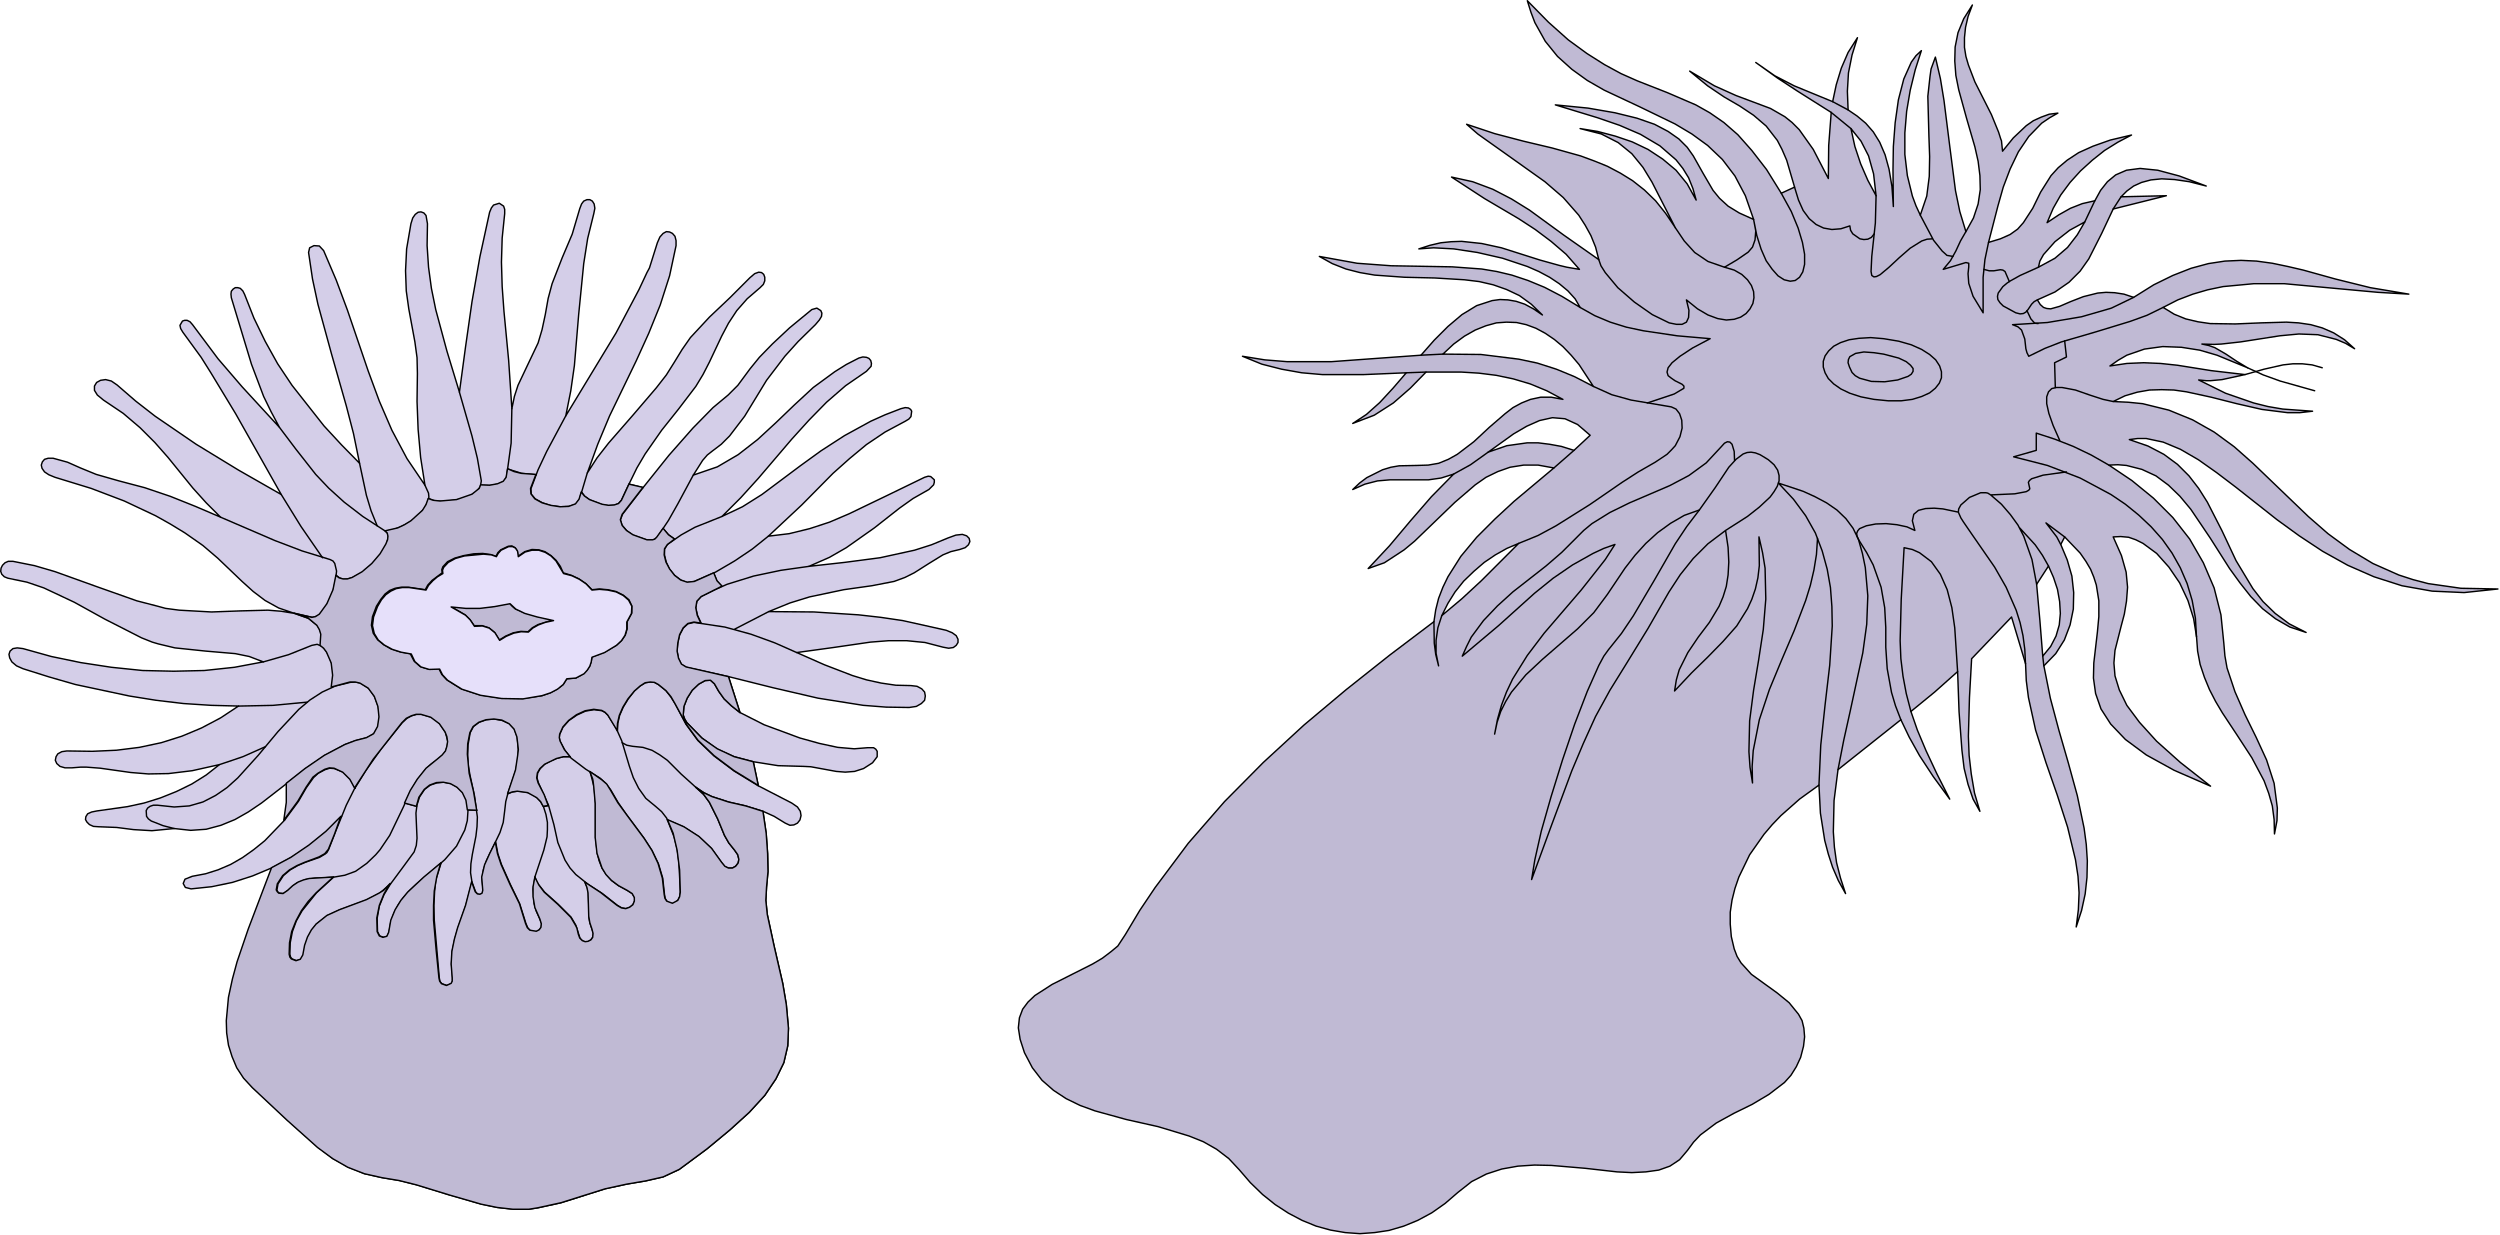 <svg xmlns="http://www.w3.org/2000/svg" width="463.933" height="229.267" fill-rule="evenodd" stroke-linecap="round" preserveAspectRatio="none" viewBox="0 0 6960 3440"><style>.pen1{stroke:none}.brush1{fill:#c0bad4}.pen2{stroke:#000;stroke-width:4;stroke-linejoin:round}.brush2{fill:none}</style><path d="m5489 1834-6 108-3 108 2 53 6 52 9 53 15 51-19-34-14-41-11-45-6-50-8-107-4-112-64 57-66 54 18 52 24 57 30 64 36 71-46-63-38-58-29-52-23-48-175 139-11 86-2 87 3 43 6 43 11 43 14 43-20-36-16-37-12-37-10-38-12-76-4-78-54 39-52 46-24 25-23 27-40 57-30 62-11 32-8 32-5 34v33l3 35 8 34 8 21 11 18 29 32 72 52 33 27 26 32 10 18 5 21 2 24-3 26-8 31-12 26-15 24-18 20-43 33-47 28-51 25-49 27-44 33-19 20-17 23-22 26-27 18-31 11-36 5-39 2-41-2-89-10-94-8-47-1-46 3-45 8-43 14-41 21-38 30-36 31-37 26-39 21-39 16-41 12-40 6-41 3-41-3-41-7-40-11-39-16-38-20-37-24-35-28-34-33-31-36-29-31-34-26-37-21-40-16-86-26-89-20-87-24-41-15-39-19-35-23-32-28-27-35-22-42-12-37-5-32 3-28 9-24 15-20 19-18 48-31 113-57 27-16 25-19 18-15 21-32 40-67 43-64 92-123 101-116 108-109 113-104 118-99 121-96 123-93 5-33 8-32 12-31 14-29 36-57 44-53 51-51 53-49 111-93-44-8h-40l-38 6-34 12-33 16-30 21-57 49-112 108-29 24-32 21-23 15-45 16 59-63 58-69 59-68 62-63-35 11-35 5h-107l-35 3-35 9-34 15 19-18 20-15 44-22 23-7 23-4 49-1 32-1 29-5 27-11 25-14 46-35 43-40 44-38 22-17 24-13 25-10 28-6h30l32 6-45-24-46-19-47-14-48-10-48-6-49-3h-98l-44 45-47 41-53 34-60 23 38-25 37-33 37-40 37-43-118 5h-116l-57-5-56-10-55-14-54-22 62 10 62 5h124l124-9 125-9 37-42 38-38 39-33 41-25 43-14 22-3 22 1 23 4 24 8 24 13 25 17-31-30-33-24-36-17-37-13-39-9-41-5-83-5-84-2-83-6-41-7-39-10-38-15-36-20 105 19 95 7 170 3 82 6 42 7 42 10 45 15 46 19 48 25 51 31-14-24-20-22-24-20-27-18-30-16-32-14-69-23-70-16-66-10-56-3-41 3 31-10 30-7 29-3 29-1 56 6 55 12 107 34 54 15 21 5 35 6-37-42-42-36-44-33-46-30-95-56-92-60 59 13 56 21 52 27 50 31 96 70 97 68-9-35-13-32-16-29-18-28-43-49-51-44-111-79-55-39-21-15-31-27 78 26 80 21 80 19 79 22 38 14 37 15 36 19 34 21 33 26 31 30 28 35 27 40-43-84-22-43-25-41-31-38-38-31-47-24-59-15 49 8 49 13 47 16 44 21 41 27 37 31 31 38 25 45-9-32-12-30-16-26-19-24-45-39-54-32-58-25-61-21-118-36 91 9 75 13 61 15 49 17 38 20 30 21 23 23 17 24 27 48 28 48 18 22 24 22 31 19 40 18-23-66-29-55-35-46-41-39-44-32-47-28-99-48-98-46-47-27-43-31-40-36-34-42-29-52-11-29-10-32 59 60 55 49 52 38 49 31 46 25 45 20 84 33 79 34 39 22 39 27 39 34 39 44 41 53 41 66 37-17-22-75-13-30-13-25-31-40-35-30-39-26-43-25-46-31-50-41 69 41 60 27 96 36 40 23 20 16 20 20 39 55 42 81 1-92 7-92-95-60-55-36-60-43 53 37 54 28 107 44 10-47 14-46 19-44 26-41-15 48-10 50-3 51 2 52 25 17 24 20 21 24 18 29 15 35 11 40 8 48 4 56-1-103 1-64 5-66 9-64 15-58 21-47 13-18 15-14-17 53-14 57-10 59-5 60v60l7 59 14 57 10 27 12 26 18-53 7-55 1-55-2-56-3-112 6-55 3-21 12-33 14 60 10 61 16 127 16 124 12 58 17 56 21-38 13-39 6-40-1-39-5-40-9-40-23-79-22-80-8-40-3-40 1-39 8-40 16-39 24-38-12 32-7 30-3 29v27l4 25 7 24 18 47 46 91 20 49 6 19 2 5 3 29 30-37 36-34 20-14 22-10 22-8 24-3-23 13-22 15-36 37-29 43-23 48-19 50-15 53-26 101 33-10 27-12 21-15 16-18 26-40 22-45 29-46 20-22 25-21 32-21 40-18 48-17 59-14-38 20-37 23-34 27-33 30-29 32-26 35-21 37-17 40 33-22 32-18 33-13 35-8 16-29 19-24 23-19 30-13 38-5 49 5 60 16 75 28-47-12-41-6-36-2-30 3-26 7-22 10-19 14-16 16 126-3-148 37-32 68-36 71-24 34-31 31-39 27-49 22 8 13 9 8 9 3 11 1 25-7 30-13 36-14 40-10 23-2 24 1 26 4 27 9 56-35 53-26 51-20 48-13 46-7 45-2 43 2 44 6 43 9 43 10 90 25 97 24 107 18-86-5-87-8-173-16h-86l-85 8-43 9-41 12-42 16-41 21 31 19 32 13 34 8 34 5 70 1 72-3 70-2 34 2 34 5 32 9 32 14 30 19 28 25-25-15-26-11-51-13-53-2-53 5-109 17-54 6-20 1-34-1 19 4 17 6 31 18 30 20 30 18-85-35-48-14-51-8-52-2-51 7-49 17-24 14-23 16 47-7 47-2 47 2 47 5 94 15 94 11-64 14-32 3h-12l-21-2 75 37 78 27 40 10 41 7 83 6-35 4h-35l-71-9-70-16-71-18-69-15-35-5-34-1-34 1-34 6-34 10-33 16 42 2 40 4 73 18 66 27 60 34 56 41 52 46 102 98 52 50 55 48 60 44 65 39 72 32 40 13 42 11 91 13 103 2-94 10-89-4-84-15-78-25-73-32-70-39-65-43-62-45-114-90-54-41-51-36-50-29-48-20-47-10h-24l-23 3 52 18 44 23 38 28 32 32 27 35 24 38 41 80 39 83 47 78 28 36 34 33 39 29 47 24-45-15-40-23-36-28-33-34-30-38-29-40-54-85-54-80-30-36-32-31-35-26-39-18-43-11-24-2-25 1 64 43 60 49 54 54 47 60 38 66 30 70 19 75 8 79 3 35 6 34 22 66 28 64 31 63 29 63 21 65 9 69-1 35-7 37-1-40-5-38-10-35-13-35-34-64-41-63-41-62-19-32-17-33-14-34-12-36-7-37-3-40-8-50-16-51-23-49-30-44-34-38-38-28-20-10-20-7-22-2-21 1 23 52 13 46 4 42-3 39-6 36-9 34-17 67-3 35 3 36 12 39 21 43 35 47 48 53 66 59 84 66-101-44-78-43-58-43-41-43-27-42-15-43-6-43 1-42 10-86 4-43v-44l-7-44-7-22-9-22-13-22-16-23-43-45-11 21 18 43 13 45 5 46-1 46-9 44-16 42-24 38-33 34 18 90 24 90 26 90 25 91 19 91 6 45 3 46-1 46-5 46-10 46-15 46 6-48 2-47-3-46-7-46-22-91-29-90-31-89-29-91-20-91-6-47-2-47-39-130-111 116zm-1261-321-104 104-54 50-56 47 17-34 20-32 24-30 28-27 29-25 31-21 32-18 33-14zm154-259-35-11-33-6-32-4h-30l-57 8-52 18 71-51 36-21 36-16 36-8 35 3 35 16 35 30-45 42zm54-178-52-27-51-21-53-17-52-11-105-13-106-1 30-28 30-22 30-17 30-12 29-8 28-2 28 1 27 6 27 10 26 14 25 17 24 20 23 24 22 26 40 61zm787-531-23-43-20-46-16-48-11-50 28 35 21 41 14 50 7 61zm452 199 4-17 10-18 32-36 41-32 42-23-21 36-27 35-35 30-46 25zm-5 883 33-51 14 32 11 33 6 34 2 33-3 32-9 31-15 29-22 27-8-100-9-100z" class="pen1 brush1"/><path d="m5489 1834-6 108-3 108 2 53 6 52 9 53 15 51-19-34-14-41-11-45-6-50-8-107-4-112-64 57-66 54 18 52 24 57 30 64 36 71-46-63-38-58-29-52-23-48-175 139-11 86-2 87 3 43 6 43 11 43 14 43-20-36-16-37-12-37-10-38-12-76-4-78-54 39-52 46-24 25-23 27-40 57-30 62-11 32-8 32-5 34v33l3 35 8 34 8 21 11 18 29 32 72 52 33 27 26 32 10 18 5 21 2 24-3 26-8 31-12 26-15 24-18 20-43 33-47 28-51 25-49 27-44 33-19 20-17 23-22 26-27 18-31 11-36 5-39 2-41-2-89-10-94-8-47-1-46 3-45 8-43 14-41 21-38 30-36 31-37 26-39 21-39 16-41 12-40 6-41 3-41-3-41-7-40-11-39-16-38-20-37-24-35-28-34-33-31-36-29-31-34-26-37-21-40-16-86-26-89-20-87-24-41-15-39-19-35-23-32-28-27-35-22-42-12-37-5-32 3-28 9-24 15-20 19-18 48-31 113-57 27-16 25-19 18-15 21-32 40-67 43-64 92-123 101-116 108-109 113-104 118-99 121-96 123-93 5-33 8-32 12-31 14-29 36-57 44-53 51-51 53-49 111-93-44-8h-40l-38 6-34 12-33 16-30 21-57 49-112 108-29 24-32 21-23 15-45 16 59-63 58-69 59-68 62-63-35 11-35 5h-107l-35 3-35 9-34 15 19-18 20-15 44-22 23-7 23-4 49-1 32-1 29-5 27-11 25-14 46-35 43-40 44-38 22-17 24-13 25-10 28-6h30l32 6-45-24-46-19-47-14-48-10-48-6-49-3h-98l-44 45-47 41-53 34-60 23 38-25 37-33 37-40 37-43-118 5h-116l-57-5-56-10-55-14-54-22 62 10 62 5h124l124-9 125-9 37-42 38-38 39-33 41-25 43-14 22-3 22 1 23 4 24 8 24 13 25 17-31-30-33-24-36-17-37-13-39-9-41-5-83-5-84-2-83-6-41-7-39-10-38-15-36-20 105 19 95 7 170 3 82 6 42 7 42 10 45 15 46 19 48 25 51 31-14-24-20-22-24-20-27-18-30-16-32-14-69-23-70-16-66-10-56-3-41 3 31-10 30-7 29-3 29-1 56 6 55 12 107 34 54 15 21 5 35 6-37-42-42-36-44-33-46-30-95-56-92-60 59 13 56 21 52 27 50 31 96 70 97 68-9-35-13-32-16-29-18-28-43-49-51-44-111-79-55-39-21-15-31-27 78 26 80 21 80 19 79 22 38 14 37 15 36 19 34 21 33 26 31 30 28 35 27 40-43-84-22-43-25-41-31-38-38-31-47-24-59-15 49 8 49 13 47 16 44 21 41 27 37 31 31 38 25 45-9-32-12-30-16-26-19-24-45-39-54-32-58-25-61-21-118-36 91 9 75 13 61 15 49 17 38 20 30 21 23 23 17 24 27 48 28 48 18 22 24 22 31 19 40 18-23-66-29-55-35-46-41-39-44-32-47-28-99-48-98-46-47-27-43-31-40-36-34-42-29-52-11-29-10-32 59 60 55 49 52 38 49 31 46 25 45 20 84 33 79 34 39 22 39 27 39 34 39 44 41 53 41 66 37-17-22-75-13-30-13-25-31-40-35-30-39-26-43-25-46-31-50-41 69 41 60 27 96 36 40 23 20 16 20 20 39 55 42 81 1-92 7-92-95-60-55-36-60-43 53 37 54 28 107 44 10-47 14-46 19-44 26-41-15 48-10 50-3 51 2 52 25 17 24 20 21 24 18 29 15 35 11 40 8 48 4 56-1-103 1-64 5-66 9-64 15-58 21-47 13-18 15-14-17 53-14 57-10 59-5 60v60l7 59 14 57 10 27 12 26 18-53 7-55 1-55-2-56-3-112 6-55 3-21 12-33 14 60 10 61 16 127 16 124 12 58 17 56 21-38 13-39 6-40-1-39-5-40-9-40-23-79-22-80-8-40-3-40 1-39 8-40 16-39 24-38-12 32-7 30-3 29v27l4 25 7 24 18 47 46 91 20 49 6 19 2 5 3 29 30-37 36-34 20-14 22-10 22-8 24-3-23 13-22 15-36 37-29 43-23 48-19 50-15 53-26 101 33-10 27-12 21-15 16-18 26-40 22-45 29-46 20-22 25-21 32-21 40-18 48-17 59-14-38 20-37 23-34 27-33 30-29 32-26 35-21 37-17 40 33-22 32-18 33-13 35-8 16-29 19-24 23-19 30-13 38-5 49 5 60 16 75 28-47-12-41-6-36-2-30 3-26 7-22 10-19 14-16 16 126-3-148 37-32 68-36 71-24 34-31 31-39 27-49 22 8 13 9 8 9 3 11 1 25-7 30-13 36-14 40-10 23-2 24 1 26 4 27 9 56-35 53-26 51-20 48-13 46-7 45-2 43 2 44 6 43 9 43 10 90 25 97 24 107 18-86-5-87-8-173-16h-86l-85 8-43 9-41 12-42 16-41 21 31 19 32 13 34 8 34 5 70 1 72-3 70-2 34 2 34 5 32 9 32 14 30 19 28 25-25-15-26-11-51-13-53-2-53 5-109 17-54 6-20 1-34-1 19 4 17 6 31 18 30 20 30 18-85-35-48-14-51-8-52-2-51 7-49 17-24 14-23 16 47-7 47-2 47 2 47 5 94 15 94 11-64 14-32 3h-12l-21-2 75 37 78 27 40 10 41 7 83 6-35 4h-35l-71-9-70-16-71-18-69-15-35-5-34-1-34 1-34 6-34 10-33 16 42 2 40 4 73 18 66 27 60 34 56 41 52 46 102 98 52 50 55 48 60 44 65 39 72 32 40 13 42 11 91 13 103 2-94 10-89-4-84-15-78-25-73-32-70-39-65-43-62-45-114-90-54-41-51-36-50-29-48-20-47-10h-24l-23 3 52 18 44 23 38 28 32 32 27 35 24 38 41 80 39 83 47 78 28 36 34 33 39 29 47 24-45-15-40-23-36-28-33-34-30-38-29-40-54-85-54-80-30-36-32-31-35-26-39-18-43-11-24-2-25 1 64 43 60 49 54 54 47 60 38 66 30 70 19 75 8 79 3 35 6 34 22 66 28 64 31 63 29 63 21 65 9 69-1 35-7 37-1-40-5-38-10-35-13-35-34-64-41-63-41-62-19-32-17-33-14-34-12-36-7-37-3-40-8-50-16-51-23-49-30-44-34-38-38-28-20-10-20-7-22-2-21 1 23 52 13 46 4 42-3 39-6 36-9 34-17 67-3 35 3 36 12 39 21 43 35 47 48 53 66 59 84 66-101-44-78-43-58-43-41-43-27-42-15-43-6-43 1-42 10-86 4-43v-44l-7-44-7-22-9-22-13-22-16-23-43-45-11 21 18 43 13 45 5 46-1 46-9 44-16 42-24 38-33 34 18 90 24 90 26 90 25 91 19 91 6 45 3 46-1 46-5 46-10 46-15 46 6-48 2-47-3-46-7-46-22-91-29-90-31-89-29-91-20-91-6-47-2-47-39-130-111 116z" class="pen2 brush2"/><path d="m4228 1513-104 104-54 50-56 47 17-34 20-32 24-30 28-27 29-25 31-21 32-18 33-14zm154-259-35-11-33-6-32-4h-30l-57 8-52 18 71-51 36-21 36-16 36-8 35 3 35 16 35 30-45 42zm54-178-52-27-51-21-53-17-52-11-105-13-106-1 30-28 30-22 30-17 30-12 29-8 28-2 28 1 27 6 27 10 26 14 25 17 24 20 23 24 22 26 40 61zm787-531-23-43-20-46-16-48-11-50 28 35 21 41 14 50 7 61zm452 199 4-17 10-18 32-36 41-32 42-23-21 36-27 35-35 30-46 25zm-5 883 33-51 14 32 11 33 6 34 2 33-3 32-9 31-15 29-22 27-8-100-9-100z" class="pen2 brush2"/><path fill="none" d="m5703 1576-17-30-20-29-44-48m115 47-11-21-30-39 52 39m5-181-65 9-32 10-6 5-3 5 2 9 2 9-3 4-7 4-32 6-67 3m-90 48 1-9 6-11 24-21 31-13h15l5 1 8 5 30 26 25 29 21 29 16 31 23 65 13 69m17 200 3 27m-51-6-2-40-5-38-8-36-11-35-28-64-32-56-63-91-24-35-7-11-7-16-43-9-24-2-24 1-20 5-13 11-4 18 7 27-22-10-28-6-30-3-29 1-26 5-19 8-5 6-3 7 1 8 4 9 23 37 18 34 22 62 10 57 3 55v55l4 60 12 66 11 37 15 39" class="pen2"/><path fill="none" d="m5320 1981-13-50-9-48-6-49-2-50 3-115 8-144 23 5 20 9 33 25 25 35 19 43 13 50 8 56 8 122m-333 273 16-82 18-81 35-162 11-80 3-79-7-79-8-39-11-39-15-31-20-27-25-24-29-20-32-17-33-15-69-23 42 45 34 46 27 48 19 50 14 51 9 51 4 53 1 54-7 109-13 111-12 112-5 111" class="pen2"/><path fill="none" d="m5060 1499-3 45-7 43-10 43-13 42-32 84-35 82-34 82-28 84-17 86-3 44 1 46-7-44-3-43 2-86 11-85 14-84 13-85 7-85-2-86-7-43-10-44 1 80-4 34-7 31-10 29-12 26-30 48-38 43-42 43-46 45-47 50 5-31 8-28 24-48 29-43 31-41 27-45 11-26 9-29 5-32 2-36-2-41-7-47-49 37-41 41-36 45-32 49-58 101-62 101-44 71-40 73-34 75-32 76-57 153-55 150 9-55 18-80 27-95 32-103 34-100 35-91 32-72 14-26 13-18 36-45 33-49 59-100 58-101 32-48 35-46 44-62 38-57 20-22 20-15 11-4 11-1 12 2 13 5 23 14 16 14 10 15 4 15v15l-5 15-9 15-11 15-30 28-33 26-61 39" class="pen2"/><path fill="none" d="m4731 1420-42 15-38 22-36 26-33 30-30 33-28 36-49 73-38 51-45 45-98 85-46 43-40 48-16 26-14 28-10 30-7 33 8-41 11-39 14-37 17-36 41-66 47-62 103-120 49-62 18-23 27-42-31 11-30 14-57 32-54 37-52 42-100 90-101 85 12-27 13-26 34-46 39-41 43-39 92-72 44-38 40-40 21-21 23-19 50-31 55-27 56-24 56-24 53-28 48-35 41-44 10-11 8-4 7 1 6 6 6 20 1 25m-393-206 51 23 54 15 112 19 13 6 10 13 6 18 1 22-6 24-13 25-11 12-12 12-33 22-47 27-45 29-90 62-94 59-50 27-54 22m-214 201-11 34-5 35v36l7 35-8-32-4-31-1-60m334-428 56-49m-239 5-49 35-47 26m-77-284-55 2m41-49 61-3" class="pen2"/><path fill="none" d="m4399 856 41 23 43 18 45 14 47 10 94 14 92 8-49 26-35 23-22 18-11 14-3 12 3 10 9 7 10 7 20 10 5 5v6l-27 16-75 25m-135-399 6 17 12 19 35 42 46 40 50 35 47 23 20 4h16l12-6 6-13 1-20-7-29 31 25 29 17 27 10 24 4 22-2 18-6 15-10 11-13 8-15 3-16-1-17-6-17-11-16-16-15-21-12-27-8-46-16-37-25-29-32-25-37" class="pen2"/><path fill="none" d="m4801 744 34-20 32-22 12-14 7-20 2-25-6-32 9 45 12 38 14 32 17 24 16 18 17 11 17 4 14-2 12-9 9-15 5-21v-28l-6-33-12-40-19-46-28-51m194-180-55-45m4-30 43 23m-149 215 11 36 13 29 17 23 19 16 21 10 23 4 25-2 25-8 2 12 6 10 20 14 11 2 11-1 10-5 8-10" class="pen2"/><path fill="none" d="m5223 545-2 76-10 93-2 42 2 11 6 4 7-1 10-5 24-20 29-27 31-27 32-20 15-5 15-1m-34-66 37 70 24 30 10 9 3 3 17 3" class="pen2"/><path fill="none" d="m5473 645-15 26-13 28-15 27-20 24 63-19 8 2v10l-2 19 2 27 12 36 28 46v-99l5-49 10-48" class="pen2"/><path fill="none" d="m5523 750 15 4h13l18-3 7 1 6 4 12 28m210-166 28-59m73-11-22 34" class="pen2"/><path fill="none" d="m5675 744-51 23-27 15-9 6-12 10-13 18-2 9 1 9 6 9 9 9 35 19 12 3 9-1 7-4 6-7 10-15 7-7 9-5" class="pen2"/><path fill="none" d="m5643 865 11 23 8 9 3 3 9 1" class="pen2"/><path fill="none" d="m5940 828-62 30-83 24-95 16-97 6 15 6 10 9 9 25 3 27 3 11 5 10 45-22 46-18 96-28 95-29 47-17 45-22" class="pen2"/><path fill="none" d="m5748 949 5 45-33 16 2 69m528-36 53-15 53-12 27-3h27l27 3 28 8" class="pen2"/><path fill="none" d="m6444 1088-96-27-47-17-44-20m-374 94-28-6-37-12-40-14-37-7h-16l-13 3-9 9-5 14v19l6 27 12 34 19 43m136 67-49-28-50-24-51-20-52-17v48l-63 18 94 24 91 35 86 46 40 27 37 30 35 33 31 35 27 38 23 41 19 44 14 47 9 49 3 52" class="pen2"/><path d="m5217 1112-36-7-31-10-25-12-20-14-15-15-9-16-5-16v-16l5-15 10-14 14-13 19-10 24-8 27-4 33-2 36 3 42 7 35 10 29 13 22 14 17 15 11 17 5 16v17l-6 15-11 14-16 13-22 10-26 8-31 4h-36l-40-4z" class="pen2 brush2"/><path d="m5156 1037-7-15-4-12 1-9 4-8 16-9 23-4 28 2 27 4 42 11 21 10 12 10 7 9v8l-5 8-9 6-29 10-36 5-37-1-33-9-12-7-9-9z" class="pen2 brush2"/><path d="m638 2778 11-51 13-48 31-92 65-171-55 23-56 18-58 12-57 6-16-4-6-11 5-12 20-8 37-7 35-11 35-15 33-19 31-22 31-25 55-57 7-50v-53l-71 55-37 25-37 21-39 16-41 11-43 3-46-5-62 6-51-3-47-6-51-2-14-1-11-5-7-7-4-7 1-8 5-8 11-5 15-3 85-12 46-10 45-14 45-18 43-21 40-25 37-29-76 17-66 8-56 1-49-4-85-12-39-3h-15l-25 2h-19l-14-4-9-8-4-9 2-10 5-8 11-6 14-2 71 1 67-3 64-8 61-13 57-18 55-23 53-28 50-33-76-2-77-5-76-9-75-12-150-32-73-21-73-23-18-8-13-11-6-11-2-10 3-9 8-7 12-2 16 2 79 22 82 17 85 13 87 9 87 2 85-2 84-9 80-15-39-15-39-8-82-7-86-9-46-11-17-5-30-12-102-52-85-47-85-40-47-16-53-11-10-4-7-7-3-8 1-9 4-8 7-7 9-4h13l60 12 58 17 114 41 113 40 58 15 22 6 38 5 90 5 81-3 76-2 37 3 37 6-44-15-38-21-33-25-31-28-68-65-41-35-50-35-41-25-41-23-87-41-92-35-101-31-17-7-12-8-7-10-2-9 3-9 6-7 10-3h14l40 11 36 16 44 18 63 18 72 19 71 24 70 28 70 30-40-40-37-41-69-85-37-42-41-41-47-40-55-37-17-14-8-13v-12l6-10 11-6 14-2 16 4 16 11 52 45 54 42 114 78 118 72 119 68-127-225-69-114-27-43-51-70-6-10-2-9 7-12 6-2h7l8 4 7 8 71 95 67 78 104 113-23-43-21-43-34-90-56-185-1-10 1-8 5-6 6-4h7l7 2 7 7 5 10 26 66 31 64 35 63 40 60 89 113 49 53 50 51-17-83-20-77-41-144-38-139-15-70-11-74 3-13 12-6 15 1 12 13 35 82 31 83 58 170 31 84 35 81 42 79 50 74-12-77-7-78-3-78 1-78-1-44-6-44-17-92-7-50-2-56 3-61 12-70 5-16 7-10 8-6 8-1 8 3 6 7 4 23-1 61 4 60 8 59 12 59 31 115 35 115 17-126 18-126 22-125 27-124 5-12 6-8 16-5 12 8 3 9v12l-7 68-2 67 2 68 5 69 13 136 9 135 7-34 10-31 27-57 29-61 11-37 9-42 8-45 11-41 28-72 28-66 21-71 5-13 6-8 9-4h8l7 4 5 8 2 12-3 15-17 69-11 70-14 141-12 143-10 70-14 70 140-231 64-121 22-47 7-13 22-70 7-16 9-10 9-5 9 1 8 4 7 8 3 12v14l-18 84-26 81-32 79-35 77-74 153-33 79-29 80 27-42 32-41 68-78 65-76 28-36 22-35 22-36 23-33 53-57 57-54 56-56 13-11 11-4 8 1 6 5 3 8v10l-4 10-9 9-36 31-29 33-23 35-19 36-34 72-18 35-20 33-48 63-47 59-46 66-23 39-22 45 39 10 72-90 67-76 56-57 42-35 27-27 34-46 26-32 36-37 48-45 62-51 14-4 11 7 3 7-1 9-6 10-11 13-48 47-37 41-51 67-61 100-42 55-23 23-25 19-14 11-13 15-26 41 67-23 58-34 54-42 51-47 51-49 53-49 60-44 32-20 35-18 11-3 10 1 7 3 5 6 2 8-1 8-13 14-58 40-53 46-49 50-48 53-93 109-49 54-52 52 57-27 54-34 107-80 58-42 65-42 73-40 40-18 44-17 12-3 9 1 6 4 3 5-2 15-6 7-10 6-56 30-52 35-47 39-46 41-87 88-93 87 58-7 57-14 55-18 54-23 106-51 105-51 10-3 7 1 10 9v7l-2 7-13 13-44 25-38 27-70 55-78 55-47 27-57 25 99-11 99-13 96-21 47-15 46-19 22-8 18-2 12 4 7 7 2 9-4 9-9 8-15 5-25 6-22 9-39 24-41 26-26 13-30 11-62 12-78 11-95 20-55 17-59 24 126 1 124 8 62 7 61 9 121 27 17 7 11 8 5 10v9l-5 8-8 6-13 2-16-3-50-13-51-5h-50l-51 4-103 15-102 14 77 34 78 30 39 12 41 9 41 6 42 1 17 2 13 7 8 9 2 11-2 12-9 9-14 8-20 3-64-1-64-5-126-20-125-29-124-31 32 100 67 34 100 37 54 15 51 11 46 4 37-3h17l6 4 4 6v15l-13 17-25 16-25 8-26 2-25-2-49-9-22-4-20-1-71-2-69-11 14 67 93 48 16 11 8 12 2 12-3 12-7 9-10 5-11 1-13-6-31-19-31-14 9 62 4 56 1 50-4 43-2 37 4 39 19 88 24 104 10 59 6 66-2 49-11 47-22 45-31 46-43 47-54 49-64 53-77 57-45 21-48 11-53 9-60 13-123 39-64 14-25 4h-44l-44-5-44-9-90-26-91-28-48-12-48-8-49-11-45-18-43-24-41-31-85-76-97-91-24-26-19-29-13-31-10-32-5-34-1-33 6-65z" class="pen1" style="fill:#d4cee8"/><path d="m638 2778 11-51 13-48 31-92 65-171-55 23-56 18-58 12-57 6-16-4-6-11 5-12 20-8 37-7 35-11 35-15 33-19 31-22 31-25 55-57 7-50v-53l-71 55-37 25-37 21-39 16-41 11-43 3-46-5-62 6-51-3-47-6-51-2-14-1-11-5-7-7-4-7 1-8 5-8 11-5 15-3 85-12 46-10 45-14 45-18 43-21 40-25 37-29-76 17-66 8-56 1-49-4-85-12-39-3h-15l-25 2h-19l-14-4-9-8-4-9 2-10 5-8 11-6 14-2 71 1 67-3 64-8 61-13 57-18 55-23 53-28 50-33-76-2-77-5-76-9-75-12-150-32-73-21-73-23-18-8-13-11-6-11-2-10 3-9 8-7 12-2 16 2 79 22 82 17 85 13 87 9 87 2 85-2 84-9 80-15-39-15-39-8-82-7-86-9-46-11-17-5-30-12-102-52-85-47-85-40-47-16-53-11-10-4-7-7-3-8 1-9 4-8 7-7 9-4h13l60 12 58 17 114 41 113 40 58 15 22 6 38 5 90 5 81-3 76-2 37 3 37 6-44-15-38-21-33-25-31-28-68-65-41-35-50-35-41-25-41-23-87-41-92-35-101-31-17-7-12-8-7-10-2-9 3-9 6-7 10-3h14l40 11 36 16 44 18 63 18 72 19 71 24 70 28 70 30-40-40-37-41-69-85-37-42-41-41-47-40-55-37-17-14-8-13v-12l6-10 11-6 14-2 16 4 16 11 52 45 54 42 114 78 118 72 119 68-127-225-69-114-27-43-51-70-6-10-2-9 7-12 6-2h7l8 4 7 8 71 95 67 78 104 113-23-43-21-43-34-90-56-185-1-10 1-8 5-6 6-4h7l7 2 7 7 5 10 26 66 31 64 35 63 40 60 89 113 49 53 50 51-17-83-20-77-41-144-38-139-15-70-11-74 3-13 12-6 15 1 12 13 35 82 31 83 58 170 31 84 35 81 42 79 50 74-12-77-7-78-3-78 1-78-1-44-6-44-17-92-7-50-2-56 3-61 12-70 5-16 7-10 8-6 8-1 8 3 6 7 4 23-1 61 4 60 8 59 12 59 31 115 35 115 17-126 18-126 22-125 27-124 5-12 6-8 16-5 12 8 3 9v12l-7 68-2 67 2 68 5 69 13 136 9 135 7-34 10-31 27-57 29-61 11-37 9-42 8-45 11-41 28-72 28-66 21-71 5-13 6-8 9-4h8l7 4 5 8 2 12-3 15-17 69-11 70-14 141-12 143-10 70-14 70 140-231 64-121 22-47 7-13 22-70 7-16 9-10 9-5 9 1 8 4 7 8 3 12v14l-18 84-26 81-32 79-35 77-74 153-33 79-29 80 27-42 32-41 68-78 65-76 28-36 22-35 22-36 23-33 53-57 57-54 56-56 13-11 11-4 8 1 6 5 3 8v10l-4 10-9 9-36 31-29 33-23 35-19 36-34 72-18 35-20 33-48 63-47 59-46 66-23 39-22 45 39 10 72-90 67-76 56-57 42-35 27-27 34-46 26-32 36-37 48-45 62-51 14-4 11 7 3 7-1 9-6 10-11 13-48 47-37 41-51 67-61 100-42 55-23 23-25 19-14 11-13 15-26 41 67-23 58-34 54-42 51-47 51-49 53-49 60-44 32-20 35-18 11-3 10 1 7 3 5 6 2 8-1 8-13 14-58 40-53 46-49 50-48 53-93 109-49 54-52 52 57-27 54-34 107-80 58-42 65-42 73-40 40-18 44-17 12-3 9 1 6 4 3 5-2 15-6 7-10 6-56 30-52 35-47 39-46 41-87 88-93 87 58-7 57-14 55-18 54-23 106-51 105-51 10-3 7 1 10 9v7l-2 7-13 13-44 25-38 27-70 55-78 55-47 27-57 25 99-11 99-13 96-21 47-15 46-19 22-8 18-2 12 4 7 7 2 9-4 9-9 8-15 5-25 6-22 9-39 24-41 26-26 13-30 11-62 12-78 11-95 20-55 17-59 24 126 1 124 8 62 7 61 9 121 27 17 7 11 8 5 10v9l-5 8-8 6-13 2-16-3-50-13-51-5h-50l-51 4-103 15-102 14 77 34 78 30 39 12 41 9 41 6 42 1 17 2 13 7 8 9 2 11-2 12-9 9-14 8-20 3-64-1-64-5-126-20-125-29-124-31 32 100 67 34 100 37 54 15 51 11 46 4 37-3h17l6 4 4 6v15l-13 17-25 16-25 8-26 2-25-2-49-9-22-4-20-1-71-2-69-11 14 67 93 48 16 11 8 12 2 12-3 12-7 9-10 5-11 1-13-6-31-19-31-14 9 62 4 56 1 50-4 43-2 37 4 39 19 88 24 104 10 59 6 66-2 49-11 47-22 45-31 46-43 47-54 49-64 53-77 57-45 21-48 11-53 9-60 13-123 39-64 14-25 4h-44l-44-5-44-9-90-26-91-28-48-12-48-8-49-11-45-18-43-24-41-31-85-76-97-91-24-26-19-29-13-31-10-32-5-34-1-33 6-65z" class="pen2 brush2"/><path fill="none" d="m485 2307-31-8-33-13-8-6-5-7-1-16 4-7 7-5 9-3h11l47 5 42-3 38-11 35-18 32-22 30-27 57-63 55-66 58-62 31-26 34-22 37-17 41-10 15-1 14 3 23 15 16 23 10 27 4 29-4 27-12 20-19 11-31 8-30 11-56 30-54 37-52 41" class="pen2"/><path fill="none" d="m739 2079-63 28-65 22m122-286 70-20 65-26 15-3 14 6 11 12 9 17 7 20 3 22 1 22-4 21m-69 41-95 9-96 2m156-258 39 14 25 20 7 12 4 13v14l-2 16m-279-357 151 65 76 29 78 24 8 4 5 7 5 21-3 27-7 29-12 29-14 24-16 16-15 4-50-11" class="pen2"/><path fill="none" d="m778 1190 46 61 55 70 36 38 43 39 52 40 63 41 6 6 2 9-5 22-16 27-23 26-27 24-28 15-14 4-12 1-11-4-9-7m-38-49-60-87-55-89" class="pen2"/><path fill="none" d="m1050 1464-17-42-13-43-19-89m72 189 21-4 24-9 24-13 22-17 17-20 11-21 2-11-1-11-10-22" class="pen2"/><path fill="none" d="m1279 1092 35 122 15 62 11 63-3 17-13 15-19 11-24 8-26 4-25 2-21-2-16-6m232-250-2 96-13 95-8 12-16 7-22 4-25-1m154-29-41-4-38-12" class="pen2"/><path fill="none" d="m1635 1317-22 74-10 13-19 6-24 1-26-3-24-8-20-11-11-13-1-15 20-53 24-51 53-99" class="pen2"/><path fill="none" d="m1751 1348-21 45-8 9-12 5-16 1-18-3-34-13-14-10-9-12m311-47-43 80-26 46-32 48-11 7h-16l-40-14-17-12-13-15-5-15 6-16 57-74m349 135-45 36-49 33-53 31-59 26-20 3-18-7-17-13-14-17-9-19-5-20v-17l8-13 39-27 38-21 75-30m-132 63-17-12-15-17m164 161-14-15-9-22m-35 139-10-21-5-21 3-19 12-13 36-18 36-16 74-23 76-16 78-11m-224 307-118-26-13-8-8-16-4-21 2-23 5-22 10-19 13-12 17-4 86 13 73 20 66 24 61 27m-78-114-95 49m52 369-53-14-47-21-43-31-42-43-6-10-4-11 2-24 9-23 14-22 18-17 18-10 15-1 11 10 12 21 15 21 20 19 24 19m64 275-48-15-48-11-46-15-23-11-22-15-41-37-38-38-21-15-22-13-25-8-29-3-16-3-13-7" class="pen2"/><path fill="none" d="m1719 2035 1-21 5-22 10-23 14-23 17-22 16-14 15-9 13-2 12 1 11 6 21 17 14 18 12 19 30 57 33 45 45 43 56 42 67 41m-174 4 22 20 16 22 23 46 19 46 12 21 16 20 9 13 3 13-2 10-7 9-9 5h-11l-10-4-9-11-28-39-35-33-42-27-46-20" class="pen2"/><path d="m1850 2491-5-46-12-40-18-37-22-34-49-66-23-33-21-36-13-17-16-15-40-25-41-31-17-21-14-26-2-10 1-9 9-20 17-19 22-15 24-11 24-4 22 3 9 5 8 8 22 35 16 36 21 70 11 32 15 30 20 28 28 23 16 14 14 18 21 53 8 32 5 37 4 84-2 13-5 10-7 6-8 3-8-1-7-5-5-8-2-11z" class="pen2 brush2"/><path fill="none" d="m1643 2149 11 43 4 46v94l5 45 5 20 8 20 12 18 15 17 19 14 24 13 14 9 7 11v10l-5 10-8 7-11 4-12-2-12-7-42-33-39-25-35-28-16-18-14-22-20-49-11-50-15-54-28-62-4-14 2-14 7-12 12-12 16-9 17-7 19-5h19m-173 103 13-5 14-2 14 1 15 3 13 6 12 8 10 11 8 14 7 22 4 22v20l-1 20-9 37-12 36-12 36-6 37 3 40 6 21 10 22 5 13-1 10-5 7-8 5h-9l-9-3-7-8-5-12-17-54-26-54-25-56-10-30-6-32m133-99 14-3" class="pen2"/><path fill="none" d="m1629 2457 6 14 3 15 1 32v33l3 18 6 18 4 12-2 11-5 7-7 5-8 1-8-3-7-7-4-12-8-25-13-22-36-36-38-34-16-20-5-7-6-15" class="pen2"/><path d="m1324 2483-10-27-4-26 1-25 4-26 10-51 3-26 1-27-8-59-12-55-5-27-2-29 1-31 6-34 9-17 16-12 20-7 22-2 22 4 20 9 14 15 8 22 3 36-2 30-5 26-7 22-15 43-6 23-3 26-4 32-9 28-25 52-12 25-9 26-4 27 3 31-2 9-6 3-7-1-6-7z" class="pen2 brush2"/><path fill="none" d="m1314 2456-17 65-22 63-9 31-7 34-2 36 3 38v9l-3 7-13 5-14-5-5-6-2-10-14-161-1-41 2-40 3-30 15-48m75-148 25 1" class="pen2"/><path d="m1051 2594-1-37 6-34 13-32 17-28 37-50 30-41 6-18 2-20-2-46-1-24 3-23 7-22 14-21 16-12 18-6 20-2 20 4 18 10 15 15 10 21 4 27-2 30-7 26-23 45-33 38-39 34-39 33-19 18-17 19-15 21-12 23-9 25-5 29-5 11-10 3-11-4-6-12z" class="pen2 brush2"/><path fill="none" d="m1087 2461-30 26-36 19-74 27-35 16-31 24-12 16-11 20-8 23-5 27-7 12-12 4-13-5-4-5-2-8 1-32 6-31 11-30 16-28 40-50 48-44" class="pen2"/><path d="m802 2479-13 9-11-1-5-4-2-5 3-17 15-23 19-16 21-12 21-9 40-14 15-9 5-4 5-9 21-54 28-69 22-44 32-52 44-62 58-72 13-12 13-7 14-4h14l27 8 12 8 11 10 16 24 7 26-2 13-4 13-9 12-13 11-18 13-16 15-25 32-20 35-17 38-38 79-27 40-12 14-25 24-31 22-30 11-29 5-27 2-27 1-26 4-25 10-12 9-12 11z" class="pen2 brush2"/><path fill="none" d="m792 2284 39-53 22-38 20-28 13-12 19-10 13-4 13 1 25 10 20 20 13 25m-38 78-42 42-47 39-50 33-54 29m370-180 32 9" class="pen2"/><path d="m1050 1688 11-19 12-14 14-10 15-6 17-3h19l48 7 7-14 11-13 14-11 15-9-1-9 3-8 12-14 20-11 26-7 53-5 21 2 15 5 5-9 8-9 21-10h10l9 4 6 9 2 15 19-13 20-5h19l17 6 17 10 14 14 20 35 23 6 21 10 19 14 16 17 21-2 23 2 23 5 21 9 15 13 9 17-1 20-13 24v20l-5 18-10 15-14 13-34 20-35 13-6 25-15 20-23 13-26 2-10 16-16 13-20 10-23 8-54 9-59-1-59-9-52-18-22-11-18-13-14-15-8-17-29 1-23-7-17-14-10-22-28-5-25-8-22-12-17-14-11-18-5-22 3-24 11-29z" class="pen2 brush2"/><path d="m1256 1689 41 4h39l40-5 43-8 16 15 26 12 35 10 45 10-42 13-16 9-12 11-20-1-21 4-21 8-18 12-13-21-16-14-19-6-22 1-12-17-13-14-40-23z" class="pen2 brush2"/><path d="m702 3028-24-26-19-29-13-31-10-32-5-34-1-34 6-65 11-51 13-48 31-91 65-171 54-29 50-34 47-38 42-42-18 50-17 42-10 12-16 9-40 15-21 9-21 12-19 16-15 23-3 17 3 5 4 4 12 1 13-9 14-13 15-10 15-6 16-4 33-2 34-2-48 44-22 24-19 26-15 28-12 30-6 31-1 32 2 8 4 5 13 5 12-4 7-12 5-27 8-23 11-20 13-16 30-24 35-16 75-28 35-18 13-8 18-19-17 29-13 32-7 35 1 38 6 12 10 4 11-3 5-11 6-34 12-29 16-26 19-23 45-42 47-39-11 38-7 40-2 40v41l7 81 8 80 2 9 5 7 14 5 13-6 3-6v-9l-3-39 2-35 7-34 9-32 22-62 17-66 10 28 6 6 7 1 6-3 2-8-3-37 8-34 14-31 16-32 6 32 10 30 25 56 26 53 17 55 5 12 7 7 18 3 8-4 5-7 1-10-4-13-14-32-5-30v-28l5-27 11 22 15 20 38 34 36 36 13 22 4 8 4 17 4 11 7 7 8 3 8-1 8-4 5-7 1-11-3-12-6-18-3-18-1-34-1-31-3-15-6-15 44 29 46 36 12 7 12 2 11-4 9-7 4-10v-10l-6-11-14-9-24-13-20-15-15-16-11-18-14-41-5-44v-95l-4-46-2-17-1-5-8-21 33 23 14 12 10 16 21 36 24 33 49 66 22 34 17 36 12 41 5 45 2 11 5 8 16 6 15-8 5-10 2-13-2-62-7-55-11-47-16-38 46 20 42 27 35 33 28 39 9 11 10 5h11l9-5 7-9 2-10-3-13-9-13-16-20-12-21-19-46-23-46-16-22-22-20 22 15 23 11 46 15 48 11 48 15 9 61 4 57 1 50-4 43-2 37 4 39 19 88 24 104 10 59 6 66-2 49-11 47-22 45-31 46-43 47-54 49-64 53-77 57-45 21-48 11-53 9-60 13-124 39-64 14-25 4h-44l-44-5-44-9-90-26-91-28-48-12-48-8-49-11-46-18-42-24-42-31-85-76-97-91zm417-1016-80 102-52 80-13-24-20-20-24-11-13-1-13 4-19 11-14 11-19 28-23 39-39 53 7-50v-53l52-41 54-37 57-30 29-11 31-8 20-11 11-20 4-27-3-29-10-28-17-23-23-14-13-3h-15l-52 14 4-33-4-34-13-30-8-11-10-8 2-31-4-13-7-12-24-20-40-14 50 12 10-2 11-7 21-29 17-39 8-40 9 7 11 3h12l13-4 28-16 27-23 23-27 16-27 5-12 1-10-2-9-6-6 35-8 19-9 18-11 32-29 10-16 6-17 14 5 19 2 46-4 43-15 15-12 5-4 4-10 25 1 22-4 16-7 8-11 4-24 18 8 20 5 41 3-15 39 1 15 11 14 20 11 24 7 26 4 24-1 19-7 10-13 6-20 9 11 14 10 35 13 18 3 16-1 12-4 8-9 21-45 39 9-58 75-5 15 5 16 12 14 18 12 39 14h16l6-2 5-5 18-25 15 18 17 12-20 15-8 12-1 17 5 20 10 19 14 18 17 13 18 6 20-2 54-24 9 22 14 15-58 29-12 13-3 18 4 21 10 22-19-3-17 4-13 12-10 19-5 23-2 23 4 20 8 16 13 8 118 27 32 100-24-19-20-19-15-21-12-21-11-10-15 1-18 10-18 17-14 22-9 23-2 24 4 11 6 10 42 43 43 30 47 22 53 14 14 66-67-41-56-42-45-43-33-45-31-57-11-19-14-17-21-17-11-6-12-1-14 2-14 9-16 14-18 22-14 23-10 23-5 22-1 20-26-43-8-8-9-5-22-3-24 4-24 11-22 16-16 18-9 20-1 10 2 9 12 24 16 20h-19l-19 5-33 16-13 12-7 12-2 14 4 14 17 33 11 30-14 2-7-13-11-11-25-14-29-4-14 2-13 5 22-66 6-40 2-17-4-35-8-22-14-15-20-10-22-3-22 2-20 7-16 12-9 17-6 31-1 29 5 53 12 50 9 53-26-1-4-27-10-21-15-15-18-10-20-4-19 1-19 7-15 12-15 22-7 25-33-9 16-35 20-32 24-30 32-26 13-11 9-11 4-13 2-13-2-14-5-13-16-23-24-18-27-8h-14l-13 4-14 7-12 12zm23-192-28-5-25-8-21-12-17-14-12-18-5-22 3-24 11-29 12-19 12-15 13-10 15-6 17-3h20l47 7 7-13 12-13 28-21-1-9 3-8 13-14 20-10 25-7 28-5 25-1 22 3 15 5 5-10 8-8 21-10 10-1 9 5 6 9 2 15 19-13 20-6 19 1 17 5 17 11 14 13 12 17 8 18 23 7 21 10 19 13 17 17 21-2 23 2 23 5 20 10 16 13 8 17v20l-13 24v20l-5 17-10 15-14 13-34 20-35 13-2 13-4 12-7 11-9 10-23 13-25 2-10 16-16 12-20 11-23 8-54 8-59-1-59-9-53-17-40-25-14-15-8-16-29 1-23-7-17-15-11-21zm178-78-12-17-13-13-40-23 80 3 40-4 43-9 7 8 9 8 26 11 80 20-42 13-16 9-12 11-20-1-21 4-21 9-18 11-13-21-16-13-19-6h-22z" class="pen1 brush1"/><path d="m702 3028-24-26-19-29-13-31-10-32-5-34-1-34 6-65 11-51 13-48 31-91 65-171 54-29 50-34 47-38 42-42-18 50-17 42-10 12-16 9-40 15-21 9-21 12-19 16-15 23-3 17 3 5 4 4 12 1 13-9 14-13 15-10 15-6 16-4 33-2 34-2-48 44-22 24-19 26-15 28-12 30-6 31-1 32 2 8 4 5 13 5 12-4 7-12 5-27 8-23 11-20 13-16 30-24 35-16 75-28 35-18 13-8 18-19-17 29-13 32-7 35 1 38 6 12 10 4 11-3 5-11 6-34 12-29 16-26 19-23 45-42 47-39-11 38-7 40-2 40v41l7 81 8 80 2 9 5 7 14 5 13-6 3-6v-9l-3-39 2-35 7-34 9-32 22-62 17-66 10 28 6 6 7 1 6-3 2-8-3-37 8-34 14-31 16-32 6 32 10 30 25 56 26 53 17 55 5 12 7 7 18 3 8-4 5-7 1-10-4-13-14-32-5-30v-28l5-27 11 22 15 20 38 34 36 36 13 22 4 8 4 17 4 11 7 7 8 3 8-1 8-4 5-7 1-11-3-12-6-18-3-18-1-34-1-31-3-15-6-15 44 29 46 36 12 7 12 2 11-4 9-7 4-10v-10l-6-11-14-9-24-13-20-15-15-16-11-18-14-41-5-44v-95l-4-46-2-17-1-5-8-21 33 23 14 12 10 16 21 36 24 33 49 66 22 34 17 36 12 41 5 45 2 11 5 8 16 6 15-8 5-10 2-13-2-62-7-55-11-47-16-38 46 20 42 27 35 33 28 39 9 11 10 5h11l9-5 7-9 2-10-3-13-9-13-16-20-12-21-19-46-23-46-16-22-22-20 22 15 23 11 46 15 48 11 48 15 9 61 4 57 1 50-4 43-2 37 4 39 19 88 24 104 10 59 6 66-2 49-11 47-22 45-31 46-43 47-54 49-64 53-77 57-45 21-48 11-53 9-60 13-124 39-64 14-25 4h-44l-44-5-44-9-90-26-91-28-48-12-48-8-49-11-46-18-42-24-42-31-85-76-97-91z" class="pen2 brush2"/><path d="m1119 2012-80 102-52 80-13-24-20-20-24-11-13-1-13 4-19 11-14 11-19 28-23 39-39 53 7-50v-53l52-41 54-37 57-30 29-11 31-8 20-11 11-20 4-27-3-29-10-28-17-23-23-14-13-3h-15l-52 14 4-33-4-34-13-30-8-11-10-8 2-31-4-13-7-12-24-20-40-14 50 12 10-2 11-7 21-29 17-39 8-40 9 7 11 3h12l13-4 28-16 27-23 23-27 16-27 5-12 1-10-2-9-6-6 35-8 19-9 18-11 32-29 10-16 6-17 14 5 19 2 46-4 43-15 15-12 5-4 4-10 25 1 22-4 16-7 8-11 4-24 18 8 20 5 41 3-15 39 1 15 11 14 20 11 24 7 26 4 24-1 19-7 10-13 6-20 9 11 14 10 35 13 18 3 16-1 12-4 8-9 21-45 39 9-58 75-5 15 5 16 12 14 18 12 39 14h16l6-2 5-5 18-25 15 18 17 12-20 15-8 12-1 17 5 20 10 19 14 18 17 13 18 6 20-2 54-24 9 22 14 15-58 29-12 13-3 18 4 21 10 22-19-3-17 4-13 12-10 19-5 23-2 23 4 20 8 16 13 8 118 27 32 100-24-19-20-19-15-21-12-21-11-10-15 1-18 10-18 17-14 22-9 23-2 24 4 11 6 10 42 43 43 30 47 22 53 14 14 66-67-41-56-42-45-43-33-45-31-57-11-19-14-17-21-17-11-6-12-1-14 2-14 9-16 14-18 22-14 23-10 23-5 22-1 20-26-43-8-8-9-5-22-3-24 4-24 11-22 16-16 18-9 20-1 10 2 9 12 24 16 20h-19l-19 5-33 16-13 12-7 12-2 14 4 14 17 33 11 30-14 2-7-13-11-11-25-14-29-4-14 2-13 5 22-66 6-40 2-17-4-35-8-22-14-15-20-10-22-3-22 2-20 7-16 12-9 17-6 31-1 29 5 53 12 50 9 53-26-1-4-27-10-21-15-15-18-10-20-4-19 1-19 7-15 12-15 22-7 25-33-9 16-35 20-32 24-30 32-26 13-11 9-11 4-13 2-13-2-14-5-13-16-23-24-18-27-8h-14l-13 4-14 7-12 12z" class="pen2 brush2"/><path d="m1142 1820-28-5-25-8-21-12-17-14-12-18-5-22 3-24 11-29 12-19 12-15 13-10 15-6 17-3h20l47 7 7-13 12-13 28-21-1-9 3-8 13-14 20-10 25-7 28-5 25-1 22 3 15 5 5-10 8-8 21-10 10-1 9 5 6 9 2 15 19-13 20-6 19 1 17 5 17 11 14 13 12 17 8 18 23 7 21 10 19 13 17 17 21-2 23 2 23 5 20 10 16 13 8 17v20l-13 24v20l-5 17-10 15-14 13-34 20-35 13-2 13-4 12-7 11-9 10-23 13-25 2-10 16-16 12-20 11-23 8-54 8-59-1-59-9-53-17-40-25-14-15-8-16-29 1-23-7-17-15-11-21z" class="pen2 brush2"/><path d="m1320 1742-12-17-13-13-40-23 80 3 40-4 43-9 7 8 9 8 26 11 80 20-42 13-16 9-12 11-20-1-21 4-21 9-18 11-13-21-16-13-19-6h-22z" class="pen2 brush2"/><path d="m1145 1821-28-5-25-8-22-12-17-14-11-18-5-22 3-24 11-29 11-19 12-14 14-10 15-7 17-3h19l47 7 7-13 12-13 13-11 15-9-1-9 3-8 13-14 20-11 25-7 53-5 22 2 14 5 5-9 8-9 21-10h11l8 4 6 9 2 15 19-13 19-5h19l18 6 16 10 14 14 21 35 23 6 21 10 19 13 16 17 21-2 23 2 23 5 20 10 15 13 9 17-1 20-13 24v20l-5 17-10 15-14 13-33 20-35 13-2 13-4 12-7 11-9 10-23 12-25 2-10 16-16 13-19 10-24 8-53 9-59-1-59-9-52-17-40-25-14-15-8-16-29 1-23-7-17-15-10-21zm176-77-12-18-13-13-40-23 41 4h39l41-5 43-8 16 15 25 12 35 10 45 10-23 5-19 7-16 9-12 11-20-1-21 4-21 9-18 11-13-21-16-13-19-6-22 1z" class="pen1" style="fill:#e6e0fa"/><path d="m1145 1821-28-5-25-8-22-12-17-14-11-18-5-22 3-24 11-29 11-19 12-14 14-10 15-7 17-3h19l47 7 7-13 12-13 13-11 15-9-1-9 3-8 13-14 20-11 25-7 53-5 22 2 14 5 5-9 8-9 21-10h11l8 4 6 9 2 15 19-13 19-5h19l18 6 16 10 14 14 21 35 23 6 21 10 19 13 16 17 21-2 23 2 23 5 20 10 15 13 9 17-1 20-13 24v20l-5 17-10 15-14 13-33 20-35 13-2 13-4 12-7 11-9 10-23 12-25 2-10 16-16 13-19 10-24 8-53 9-59-1-59-9-52-17-40-25-14-15-8-16-29 1-23-7-17-15-10-21z" class="pen2 brush2"/><path d="m1321 1744-12-18-13-13-40-23 41 4h39l41-5 43-8 16 15 25 12 35 10 45 10-23 5-19 7-16 9-12 11-20-1-21 4-21 9-18 11-13-21-16-13-19-6-22 1z" class="pen2 brush2"/></svg>
